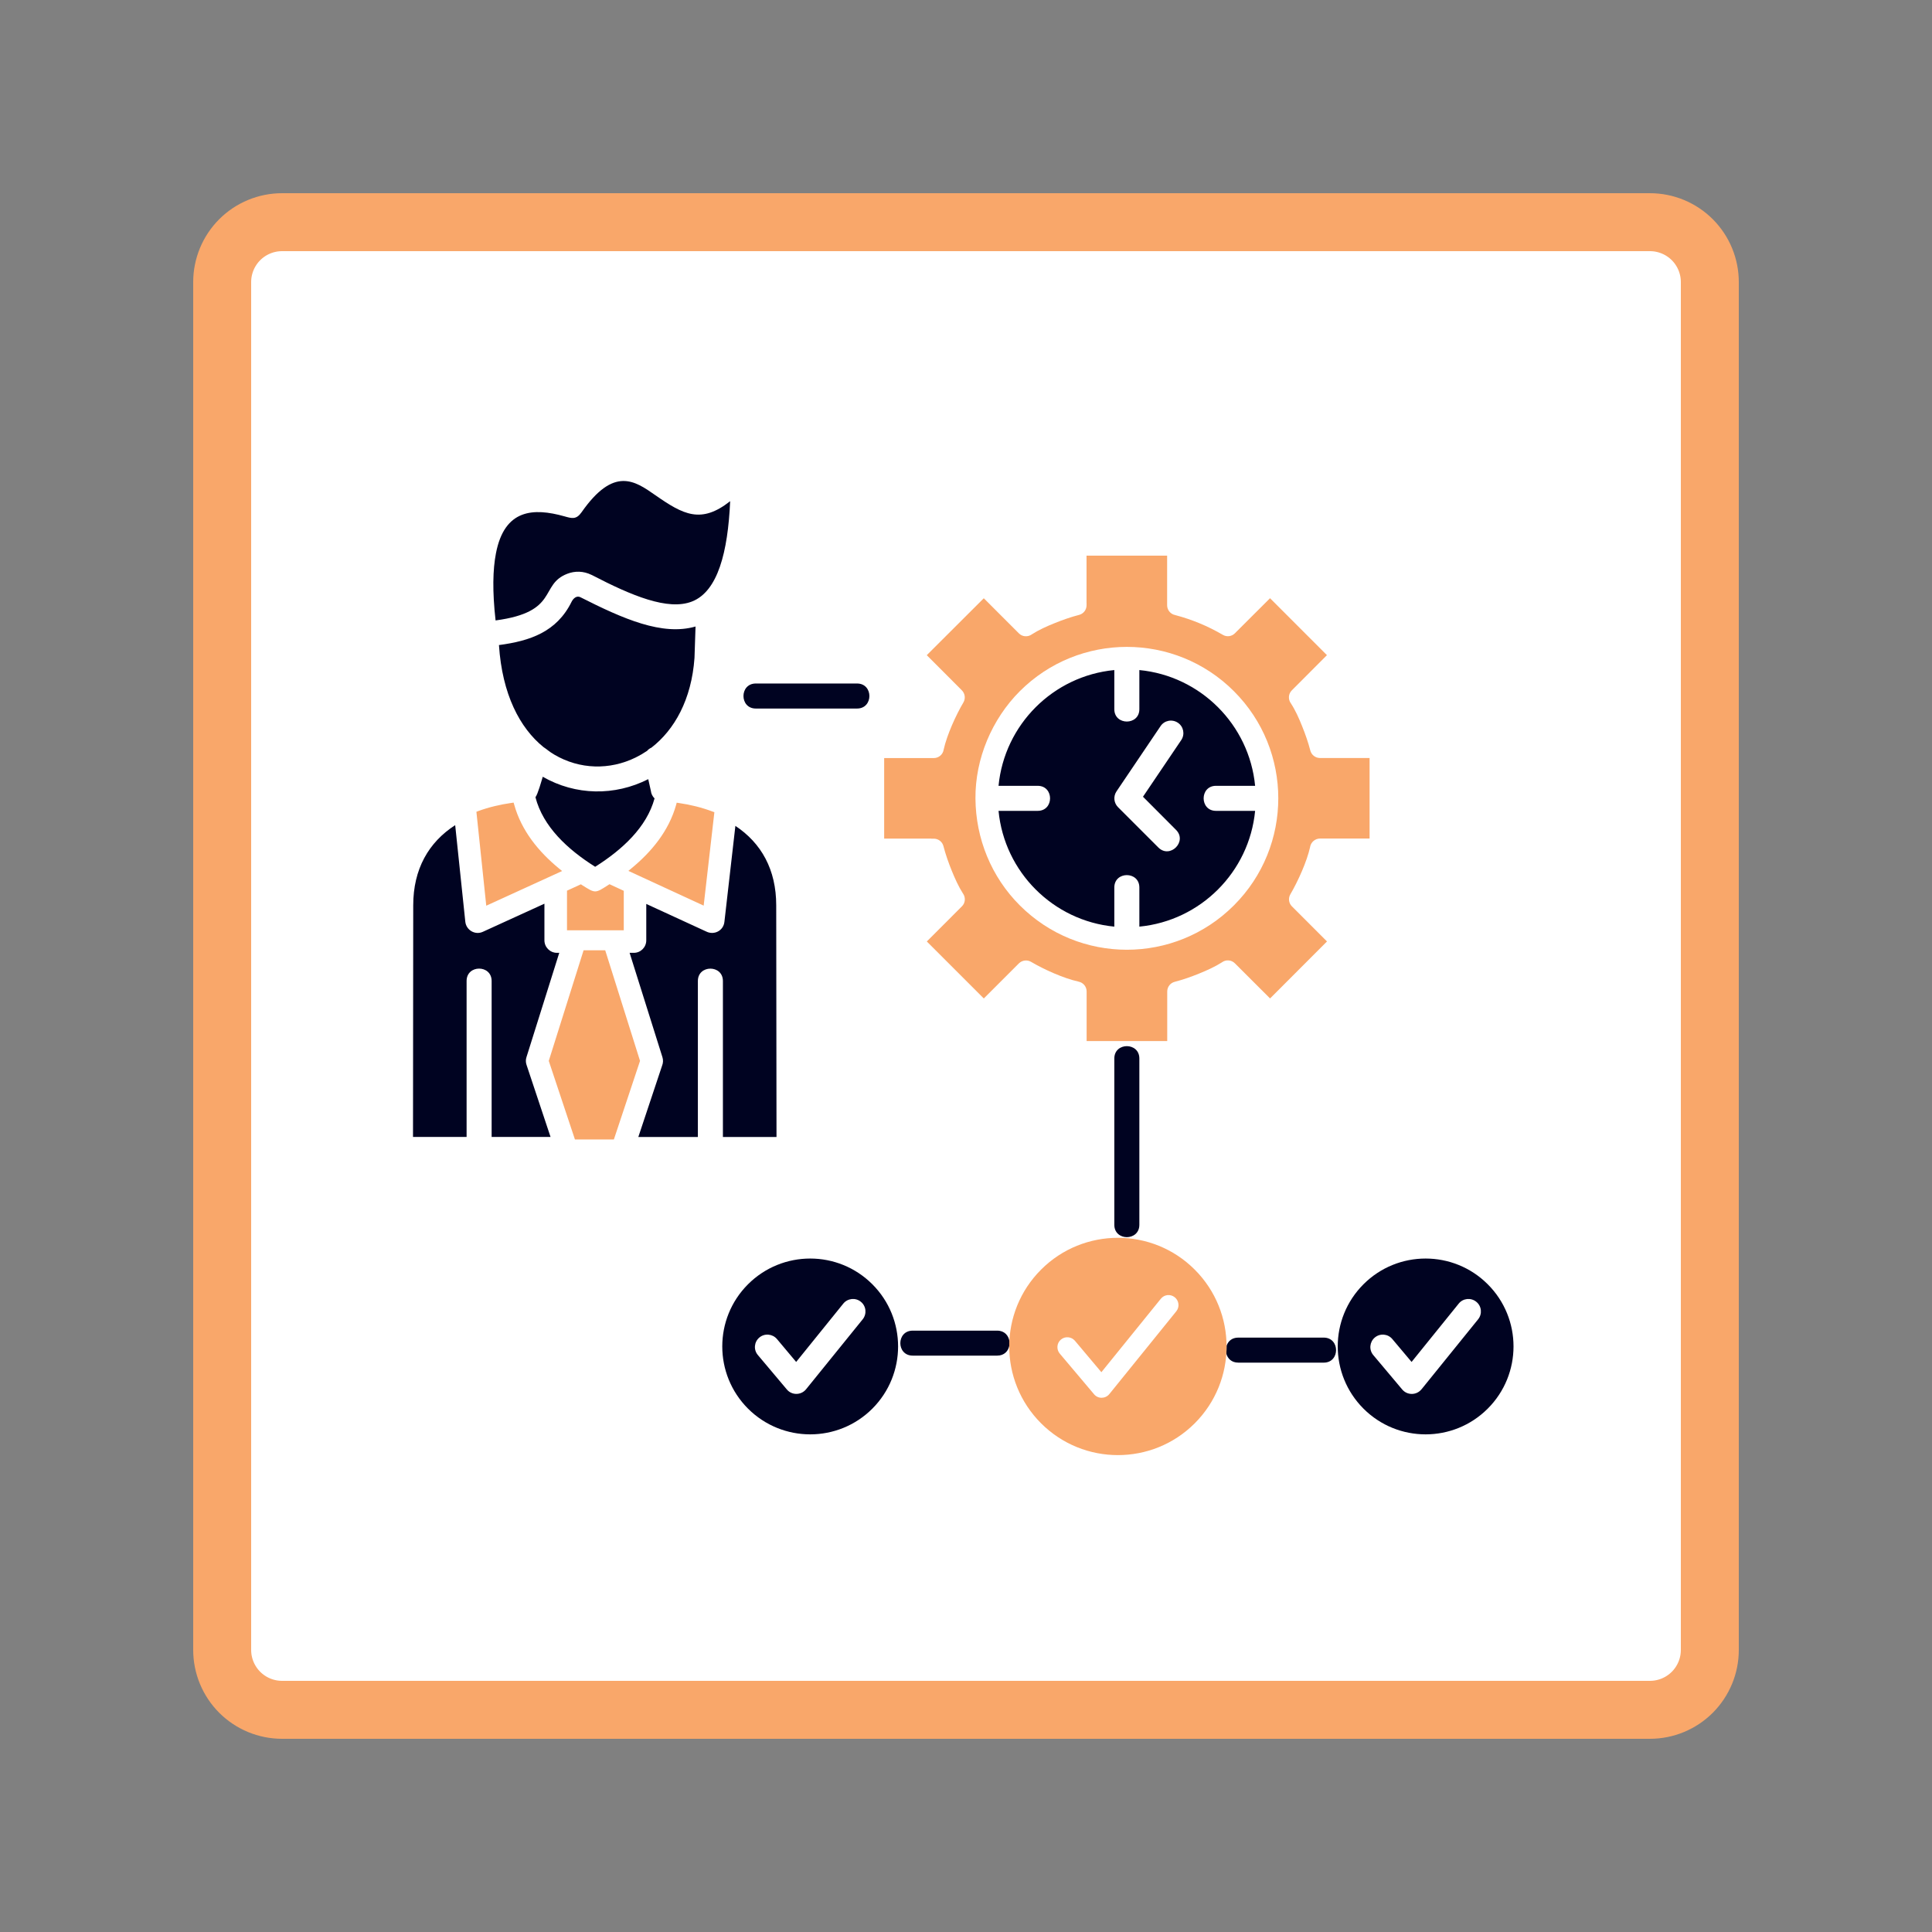 <svg xmlns="http://www.w3.org/2000/svg" xmlns:xlink="http://www.w3.org/1999/xlink" width="500" zoomAndPan="magnify" viewBox="0 0 375 375" height="500" preserveAspectRatio="xMidYMid meet" version="1.0"><rect x="0" y="0" width="375" height="375" fill="#808080" stroke="none"/><defs><clipPath id="ef8ed7d519"><path d="M 47.199 47.785 L 328.391 47.785 L 328.391 327.215 L 47.199 327.215 Z M 47.199 47.785 " clip-rule="nonzero"/></clipPath><clipPath id="f3e80ea639"><path d="M 37.5 37.5 L 337.5 37.5 L 337.5 337.5 L 37.5 337.5 Z M 37.5 37.5 " clip-rule="nonzero"/></clipPath><clipPath id="d683a95599"><path d="M 54.75 37.5 L 320.25 37.5 C 324.824 37.5 329.211 39.316 332.449 42.551 C 335.684 45.789 337.5 50.176 337.5 54.75 L 337.5 320.25 C 337.5 324.824 335.684 329.211 332.449 332.449 C 329.211 335.684 324.824 337.5 320.25 337.5 L 54.75 337.5 C 50.176 337.5 45.789 335.684 42.551 332.449 C 39.316 329.211 37.5 324.824 37.5 320.25 L 37.5 54.75 C 37.5 50.176 39.316 45.789 42.551 42.551 C 45.789 39.316 50.176 37.5 54.75 37.5 Z M 54.75 37.5 " clip-rule="nonzero"/></clipPath><clipPath id="b523406c0d"><path d="M 80.145 93 L 294 93 L 294 279 L 80.145 279 Z M 80.145 93 " clip-rule="nonzero"/></clipPath></defs><g clip-path="url(#ef8ed7d519)"><path fill="#ffffff" d="M 47.199 47.785 L 328.809 47.785 L 328.809 327.215 L 47.199 327.215 Z M 47.199 47.785 " fill-opacity="1" fill-rule="nonzero"/></g><g clip-path="url(#f3e80ea639)"><g clip-path="url(#d683a95599)"><path stroke-linecap="butt" transform="matrix(0.75, 0, 0, 0.75, 37.5, 37.5)" fill="none" stroke-linejoin="miter" d="M 23 0 L 377 0 C 383.099 0 388.948 2.422 393.266 6.734 C 397.578 11.052 400 16.901 400 23 L 400 377 C 400 383.099 397.578 388.948 393.266 393.266 C 388.948 397.578 383.099 400 377 400 L 23 400 C 16.901 400 11.052 397.578 6.734 393.266 C 2.422 388.948 -0 383.099 -0 377 L -0 23 C -0 16.901 2.422 11.052 6.734 6.734 C 11.052 2.422 16.901 0 23 0 Z M 23 0 " stroke="#f9a76a" stroke-width="30" stroke-opacity="1" stroke-miterlimit="4"/></g></g><g clip-path="url(#b523406c0d)"><path fill="#000321" d="M 125.824 151.234 C 119.328 154.535 111.707 154.426 105.348 150.766 C 105.102 151.578 104.387 154.164 103.93 154.742 C 105.402 160.449 110.164 164.867 115.52 168.242 C 120.805 164.914 125.523 160.562 127.047 154.977 C 126.633 154.562 126.387 154.039 126.332 153.504 Z M 141.723 97.281 C 136.066 101.734 132.641 99.906 127.191 96.109 C 123.188 93.305 119.145 90.484 112.883 99.426 C 111.863 100.883 111.008 100.633 109.566 100.223 C 103.496 98.516 97.91 98.82 96.262 107.406 C 95.652 110.543 95.555 114.77 96.191 120.426 C 108.59 118.773 104.641 113.488 110.105 111.371 C 111.59 110.793 113.242 110.824 114.77 111.566 C 114.824 111.594 114.867 111.609 114.922 111.633 C 122.586 115.609 129.66 118.594 134.34 116.742 C 139.324 114.766 141.281 107.199 141.723 97.281 Z M 135.004 121.605 C 128.551 123.465 120.98 120.133 112.66 115.922 C 111.953 115.562 111.293 116.102 110.941 116.812 C 108.051 122.664 102.875 124.41 96.848 125.207 C 97.469 134.758 100.891 141.281 105.473 144.996 C 106.312 145.543 106.426 145.781 107.605 146.48 C 112.504 149.367 118.352 149.508 123.402 147.02 C 124.16 146.645 124.887 146.223 125.605 145.738 C 125.824 145.477 126.113 145.258 126.445 145.117 C 130.902 141.664 134.223 135.801 134.801 127.707 Z M 106.863 220.688 L 102.195 206.676 C 102.031 206.18 102.031 205.672 102.184 205.203 L 108.551 184.945 L 108.109 184.945 C 106.762 184.945 105.672 183.859 105.672 182.512 L 105.672 175.406 L 93.73 180.859 C 92.215 181.562 90.484 180.531 90.316 178.902 L 88.352 160.16 C 83.191 163.488 80.207 168.688 80.207 175.723 L 80.164 220.68 L 90.566 220.68 L 90.566 190.41 C 90.566 187.203 95.426 187.203 95.426 190.41 L 95.426 220.68 L 106.863 220.68 Z M 122.207 184.945 L 128.578 205.203 C 128.758 205.77 128.711 206.344 128.508 206.855 L 123.898 220.688 L 135.457 220.688 L 135.457 190.414 C 135.457 187.211 140.316 187.211 140.316 190.414 L 140.316 220.688 L 150.719 220.688 L 150.664 175.727 C 150.664 168.793 147.777 163.645 142.738 160.301 L 140.605 178.945 C 140.41 180.664 138.598 181.562 137.098 180.816 L 125.441 175.453 L 125.441 182.512 C 125.441 183.859 124.367 184.945 123.02 184.945 Z M 146.703 137.527 C 143.508 137.527 143.508 132.668 146.703 132.668 L 166.355 132.668 C 169.547 132.668 169.547 137.527 166.355 137.527 Z M 193.816 152.527 L 201.414 152.527 C 204.617 152.527 204.617 157.387 201.414 157.387 L 193.816 157.387 C 194.957 169.262 204.414 178.719 216.289 179.859 L 216.289 172.262 C 216.289 169.059 221.148 169.059 221.148 172.262 L 221.148 179.859 C 233.02 178.719 242.477 169.262 243.617 157.387 L 236.02 157.387 C 232.828 157.387 232.828 152.527 236.02 152.527 L 243.617 152.527 C 242.477 140.656 233.02 131.199 221.148 130.059 L 221.148 137.656 C 221.148 140.848 216.289 140.848 216.289 137.656 L 216.289 130.059 C 204.414 131.199 194.961 140.648 193.816 152.527 Z M 225.262 140.941 C 226.008 139.824 227.508 139.539 228.621 140.281 C 229.738 141.023 230.027 142.539 229.281 143.648 L 221.852 154.645 L 228.262 161.074 C 230.52 163.328 227.094 166.758 224.836 164.5 L 217.004 156.668 C 216.195 155.859 216.055 154.578 216.715 153.602 Z M 169.324 249.277 C 162.664 242.617 151.863 242.617 145.188 249.277 C 138.527 255.938 138.527 266.742 145.188 273.414 C 151.863 280.074 162.664 280.074 169.324 273.414 C 175.984 266.742 175.984 255.938 169.324 249.277 Z M 147.102 263.012 C 146.23 261.992 146.371 260.469 147.391 259.613 C 148.41 258.758 149.938 258.887 150.805 259.906 L 154.535 264.352 L 163.684 253.027 C 164.523 251.992 166.055 251.828 167.082 252.668 C 168.125 253.492 168.289 255.023 167.457 256.066 L 156.457 269.656 C 155.504 270.828 153.703 270.867 152.727 269.695 Z M 288.77 249.277 C 282.109 242.617 271.309 242.617 264.648 249.277 C 257.988 255.938 257.988 266.742 264.648 273.414 C 271.309 280.074 282.109 280.074 288.77 273.414 C 295.441 266.742 295.441 255.938 288.77 249.277 Z M 266.547 263.012 C 265.691 261.992 265.832 260.469 266.848 259.613 C 267.867 258.758 269.391 258.887 270.246 259.906 L 273.988 264.352 L 283.137 253.027 C 283.965 251.992 285.492 251.828 286.535 252.668 C 287.582 253.492 287.746 255.023 286.91 256.066 L 275.914 269.664 L 275.902 269.664 C 274.965 270.832 273.164 270.871 272.172 269.703 Z M 177.156 263.125 C 173.953 263.125 173.953 258.277 177.156 258.277 L 193.559 258.277 C 194.977 258.277 195.762 259.238 195.926 260.316 C 195.914 260.617 195.898 260.926 195.898 261.238 C 195.691 262.246 194.922 263.125 193.559 263.125 Z M 216.289 205.453 C 216.289 202.258 221.148 202.258 221.148 205.453 L 221.148 237.734 C 221.148 240.93 216.289 240.93 216.289 237.734 Z M 240.332 264.484 C 239.051 264.484 238.281 263.688 238.035 262.75 C 238.066 262.238 238.078 261.715 238.078 261.211 C 238.371 260.332 239.121 259.629 240.336 259.629 L 256.934 259.629 C 260.129 259.629 260.129 264.488 256.934 264.488 L 240.332 264.488 Z M 240.332 264.484 " fill-opacity="1" fill-rule="nonzero"/></g><path fill="#f9a76a" d="M 110.055 180.574 L 110.055 172.879 L 112.754 171.641 L 112.973 171.793 C 115.59 173.441 115.492 173.426 118.09 171.762 L 118.309 171.625 L 121.074 172.906 L 121.074 180.574 Z M 124.23 205.918 L 119.152 221.168 L 111.594 221.168 L 106.516 205.918 L 113.273 184.453 L 117.473 184.453 Z M 122.566 168.543 C 126.527 165.281 129.832 161.238 131.238 156.215 L 131.348 155.801 L 131.777 155.867 C 133.988 156.184 136.191 156.723 138.301 157.52 L 138.66 157.645 L 136.582 175.781 L 121.969 169.039 Z M 94.383 175.797 L 92.469 157.562 L 92.828 157.426 C 94.906 156.668 97.082 156.16 99.27 155.844 L 99.695 155.789 L 99.809 156.188 C 101.211 161.238 104.527 165.301 108.504 168.574 L 109.109 169.066 Z M 231.895 246.43 C 240.137 254.672 240.137 268.023 231.895 276.266 C 223.668 284.492 210.301 284.492 202.074 276.266 C 193.832 268.023 193.832 254.672 202.074 246.43 C 210.301 238.199 223.668 238.199 231.895 246.43 Z M 210.895 117 L 210.895 107.848 L 226.539 107.848 L 226.539 117.48 C 226.539 118.418 227.215 119.227 228.137 119.391 L 228.168 119.391 L 228.18 119.406 C 229.75 119.82 231.293 120.344 232.793 120.961 C 234.359 121.605 235.875 122.363 237.348 123.219 C 238.102 123.672 239.066 123.547 239.688 122.926 L 240.031 122.582 L 246.512 116.113 L 257.559 127.164 L 250.75 133.988 C 250.074 134.648 249.992 135.707 250.531 136.48 L 250.547 136.496 C 251.426 137.844 252.145 139.449 252.734 140.941 C 253.355 142.469 253.918 144.078 254.332 145.676 C 254.551 146.527 255.324 147.129 256.207 147.129 L 265.836 147.129 L 265.836 162.762 L 256.207 162.762 C 255.27 162.762 254.457 163.453 254.293 164.375 L 254.293 164.402 C 253.664 167.238 251.938 171.047 250.469 173.566 C 250.012 174.324 250.137 175.301 250.758 175.922 L 251.105 176.266 L 257.57 182.734 L 246.52 193.797 L 239.695 186.984 C 239.035 186.312 237.977 186.215 237.207 186.766 L 237.191 186.781 C 235.828 187.652 234.234 188.363 232.734 188.973 C 231.207 189.594 229.613 190.156 228.016 190.57 C 227.16 190.785 226.559 191.559 226.559 192.441 L 226.559 202.074 L 210.914 202.074 L 210.914 192.441 C 210.914 191.492 210.238 190.695 209.316 190.531 L 209.289 190.516 C 206.453 189.895 202.641 188.176 200.121 186.691 C 199.363 186.246 198.391 186.375 197.766 186.992 L 190.957 193.801 L 179.895 182.738 L 186.703 175.926 C 187.379 175.266 187.461 174.207 186.922 173.438 L 186.906 173.422 C 186.039 172.059 185.324 170.465 184.719 168.965 C 184.098 167.438 183.535 165.828 183.121 164.234 C 182.902 163.379 182.133 162.785 181.246 162.785 L 180.766 162.785 L 180.766 162.773 L 171.617 162.773 L 171.617 147.141 L 181.246 147.141 C 182.199 147.141 182.996 146.465 183.16 145.543 L 183.16 145.516 C 183.793 142.664 185.516 138.852 187 136.336 C 187.441 135.578 187.316 134.617 186.699 133.996 L 186.355 133.648 L 179.887 127.168 L 190.953 116.121 L 197.762 122.93 C 198.422 123.605 199.48 123.688 200.254 123.148 L 200.266 123.133 C 201.633 122.258 203.223 121.539 204.723 120.945 C 206.254 120.324 207.859 119.762 209.457 119.348 C 210.312 119.129 210.902 118.359 210.902 117.473 L 210.902 117 Z M 215.617 270.223 L 228.316 254.523 C 228.992 253.684 228.855 252.473 228.016 251.797 C 227.191 251.125 225.969 251.258 225.309 252.098 L 213.777 266.344 L 208.645 260.246 C 207.957 259.434 206.734 259.324 205.922 260.012 C 205.113 260.688 205.016 261.91 205.691 262.723 L 212.352 270.617 C 213.121 271.555 214.562 271.527 215.32 270.59 Z M 239.508 175.727 C 250.984 164.254 250.984 145.645 239.508 134.168 C 228.031 122.691 209.422 122.691 197.938 134.168 C 192.516 139.605 189.281 147.27 189.336 154.977 C 189.387 162.777 192.418 170.207 197.938 175.727 C 209.422 187.219 228.027 187.219 239.508 175.727 Z M 239.508 175.727 " fill-opacity="1" fill-rule="evenodd"/></svg>